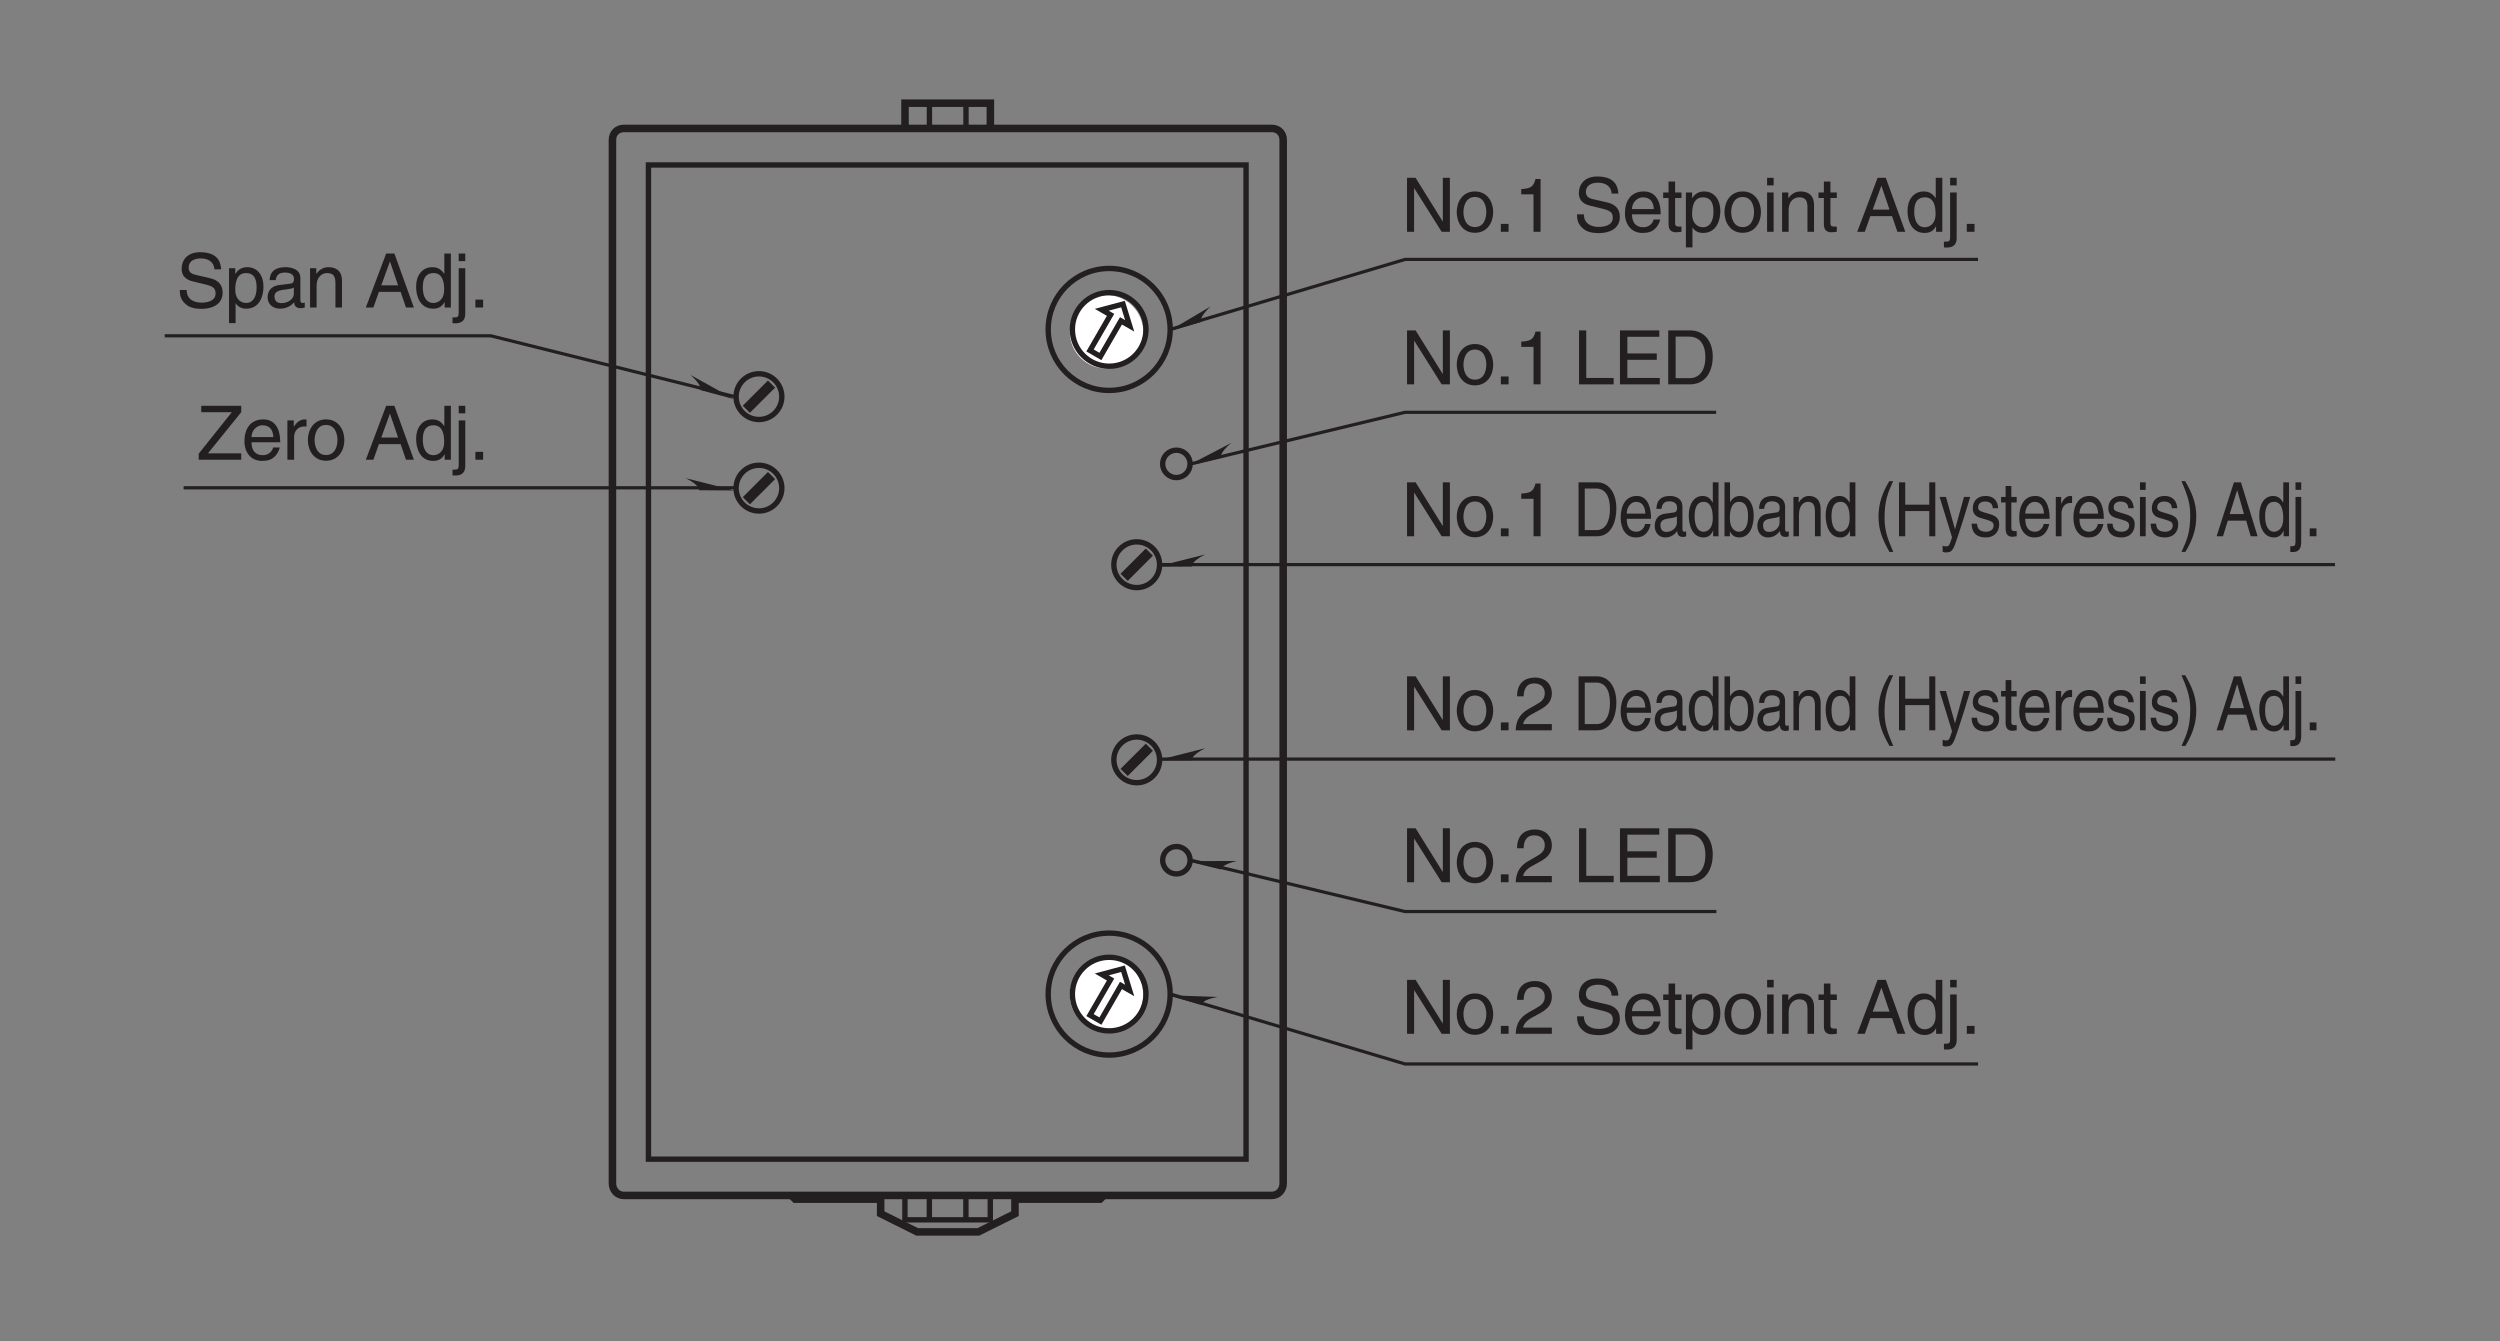 <?xml version="1.0" encoding="UTF-8"?>
<svg xmlns="http://www.w3.org/2000/svg" xmlns:xlink="http://www.w3.org/1999/xlink" width="232.44pt" height="124.72pt" viewBox="0 0 232.44 124.72" version="1.2">
<rect x="0" y="0" width="232.44" height="124.72" fill="#808080" stroke="none"/>
<defs>
<g>
<symbol overflow="visible" id="glyph0-0">
<path style="stroke:none;" d="M 0 0 L 3.5 0 L 3.5 -4.891 L 0 -4.891 Z M 1.75 -2.766 L 0.562 -4.547 L 2.938 -4.547 Z M 1.953 -2.438 L 3.141 -4.219 L 3.141 -0.656 Z M 0.562 -0.344 L 1.75 -2.125 L 2.938 -0.344 Z M 0.344 -4.219 L 1.531 -2.438 L 0.344 -0.656 Z M 0.344 -4.219 "/>
</symbol>
<symbol overflow="visible" id="glyph0-1">
<path style="stroke:none;" d="M 3.859 -0.969 L 3.844 -0.969 L 1.328 -5.016 L 0.531 -5.016 L 0.531 0 L 1.188 0 L 1.188 -4.047 L 1.203 -4.047 L 3.75 0 L 4.516 0 L 4.516 -5.016 L 3.859 -5.016 Z M 3.859 -0.969 "/>
</symbol>
<symbol overflow="visible" id="glyph0-2">
<path style="stroke:none;" d="M 0.25 -1.828 C 0.25 -0.891 0.781 0.094 1.938 0.094 C 3.109 0.094 3.641 -0.891 3.641 -1.828 C 3.641 -2.766 3.109 -3.75 1.938 -3.75 C 0.781 -3.75 0.25 -2.766 0.25 -1.828 Z M 0.875 -1.828 C 0.875 -2.312 1.062 -3.234 1.938 -3.234 C 2.828 -3.234 3 -2.312 3 -1.828 C 3 -1.344 2.828 -0.438 1.938 -0.438 C 1.062 -0.438 0.875 -1.344 0.875 -1.828 Z M 0.875 -1.828 "/>
</symbol>
<symbol overflow="visible" id="glyph0-3">
<path style="stroke:none;" d="M 1.328 -0.734 L 0.609 -0.734 L 0.609 0 L 1.328 0 Z M 1.328 -0.734 "/>
</symbol>
<symbol overflow="visible" id="glyph0-4">
<path style="stroke:none;" d="M 2.5 -4.906 L 2.031 -4.906 C 1.828 -4.109 1.5 -4.031 0.703 -3.969 L 0.703 -3.484 L 1.844 -3.484 L 1.844 0 L 2.5 0 Z M 2.5 -4.906 "/>
</symbol>
<symbol overflow="visible" id="glyph0-5">
<path style="stroke:none;" d=""/>
</symbol>
<symbol overflow="visible" id="glyph0-6">
<path style="stroke:none;" d="M 1.203 -5.016 L 0.531 -5.016 L 0.531 0 L 3.75 0 L 3.75 -0.594 L 1.203 -0.594 Z M 1.203 -5.016 "/>
</symbol>
<symbol overflow="visible" id="glyph0-7">
<path style="stroke:none;" d="M 4.297 -0.594 L 1.281 -0.594 L 1.281 -2.281 L 4.016 -2.281 L 4.016 -2.875 L 1.281 -2.875 L 1.281 -4.422 L 4.25 -4.422 L 4.25 -5.016 L 0.594 -5.016 L 0.594 0 L 4.297 0 Z M 4.297 -0.594 "/>
</symbol>
<symbol overflow="visible" id="glyph0-8">
<path style="stroke:none;" d="M 0.562 0 L 2.562 0 C 4.219 0 4.703 -1.453 4.703 -2.578 C 4.703 -4.016 3.906 -5.016 2.594 -5.016 L 0.562 -5.016 Z M 1.25 -4.438 L 2.5 -4.438 C 3.422 -4.438 4.016 -3.797 4.016 -2.531 C 4.016 -1.266 3.438 -0.578 2.562 -0.578 L 1.25 -0.578 Z M 1.25 -4.438 "/>
</symbol>
<symbol overflow="visible" id="glyph0-9">
<path style="stroke:none;" d="M 0.922 -3.156 C 0.938 -3.5 0.984 -4.359 1.906 -4.359 C 2.641 -4.359 2.891 -3.859 2.891 -3.469 C 2.891 -2.828 2.5 -2.625 1.984 -2.328 L 1.328 -1.953 C 0.672 -1.562 0.219 -1.016 0.188 0 L 3.547 0 L 3.547 -0.578 L 0.875 -0.578 C 0.906 -0.766 1.047 -1.156 1.719 -1.516 L 2.234 -1.797 C 2.969 -2.188 3.547 -2.562 3.547 -3.438 C 3.547 -4.359 2.859 -4.906 2 -4.906 C 1.469 -4.906 0.312 -4.75 0.312 -3.156 Z M 0.922 -3.156 "/>
</symbol>
<symbol overflow="visible" id="glyph0-10">
<path style="stroke:none;" d="M 4.188 -3.547 C 4.156 -4.094 3.984 -5.141 2.234 -5.141 C 1.016 -5.141 0.516 -4.375 0.516 -3.594 C 0.516 -2.719 1.25 -2.5 1.578 -2.422 L 2.609 -2.172 C 3.422 -1.984 3.672 -1.812 3.672 -1.297 C 3.672 -0.578 2.844 -0.453 2.359 -0.453 C 1.719 -0.453 0.984 -0.719 0.984 -1.625 L 0.344 -1.625 C 0.344 -1.156 0.422 -0.734 0.859 -0.344 C 1.078 -0.141 1.438 0.125 2.375 0.125 C 3.234 0.125 4.328 -0.203 4.328 -1.391 C 4.328 -2.172 3.844 -2.562 3.188 -2.719 L 1.766 -3.047 C 1.469 -3.125 1.172 -3.266 1.172 -3.688 C 1.172 -4.453 1.891 -4.562 2.312 -4.562 C 2.875 -4.562 3.516 -4.328 3.562 -3.547 Z M 4.188 -3.547 "/>
</symbol>
<symbol overflow="visible" id="glyph0-11">
<path style="stroke:none;" d="M 2.938 -1.141 C 2.922 -0.875 2.578 -0.422 2 -0.422 C 1.297 -0.422 0.938 -0.859 0.938 -1.625 L 3.609 -1.625 C 3.609 -2.922 3.094 -3.75 2.031 -3.75 C 0.828 -3.75 0.281 -2.859 0.281 -1.719 C 0.281 -0.672 0.891 0.109 1.906 0.109 C 2.5 0.109 2.734 -0.031 2.906 -0.141 C 3.359 -0.453 3.531 -0.969 3.562 -1.141 Z M 0.938 -2.109 C 0.938 -2.688 1.391 -3.203 1.953 -3.203 C 2.703 -3.203 2.938 -2.688 2.969 -2.109 Z M 0.938 -2.109 "/>
</symbol>
<symbol overflow="visible" id="glyph0-12">
<path style="stroke:none;" d="M 1.797 -3.141 L 1.797 -3.656 L 1.203 -3.656 L 1.203 -4.672 L 0.594 -4.672 L 0.594 -3.656 L 0.094 -3.656 L 0.094 -3.141 L 0.594 -3.141 L 0.594 -0.734 C 0.594 -0.297 0.719 0.047 1.328 0.047 C 1.391 0.047 1.578 0.016 1.797 0 L 1.797 -0.484 L 1.578 -0.484 C 1.453 -0.484 1.203 -0.484 1.203 -0.766 L 1.203 -3.141 Z M 1.797 -3.141 "/>
</symbol>
<symbol overflow="visible" id="glyph0-13">
<path style="stroke:none;" d="M 0.984 -1.656 C 0.984 -2.25 1.094 -3.203 1.984 -3.203 C 2.922 -3.203 2.969 -2.312 2.969 -1.844 C 2.969 -1.031 2.656 -0.422 1.984 -0.422 C 1.594 -0.422 0.984 -0.688 0.984 -1.656 Z M 0.406 1.453 L 1.016 1.453 L 1.016 -0.391 L 1.031 -0.391 C 1.188 -0.125 1.516 0.109 2 0.109 C 3.25 0.109 3.609 -1.062 3.609 -1.938 C 3.609 -2.969 3.062 -3.75 2.094 -3.75 C 1.422 -3.75 1.141 -3.344 1 -3.141 L 0.984 -3.141 L 0.984 -3.656 L 0.406 -3.656 Z M 0.406 1.453 "/>
</symbol>
<symbol overflow="visible" id="glyph0-14">
<path style="stroke:none;" d="M 1.078 -3.656 L 0.469 -3.656 L 0.469 0 L 1.078 0 Z M 1.078 -4.312 L 1.078 -5.016 L 0.469 -5.016 L 0.469 -4.312 Z M 1.078 -4.312 "/>
</symbol>
<symbol overflow="visible" id="glyph0-15">
<path style="stroke:none;" d="M 3.422 -2.484 C 3.422 -3.531 2.719 -3.75 2.156 -3.75 C 1.516 -3.75 1.188 -3.328 1.047 -3.141 L 1.031 -3.141 L 1.031 -3.656 L 0.453 -3.656 L 0.453 0 L 1.062 0 L 1.062 -1.984 C 1.062 -2.984 1.688 -3.203 2.031 -3.203 C 2.641 -3.203 2.812 -2.891 2.812 -2.25 L 2.812 0 L 3.422 0 Z M 3.422 -2.484 "/>
</symbol>
<symbol overflow="visible" id="glyph0-16">
<path style="stroke:none;" d="M 3.328 -1.453 L 3.828 0 L 4.562 0 L 2.75 -5.016 L 1.984 -5.016 L 0.094 0 L 0.797 0 L 1.312 -1.453 Z M 1.531 -2.062 L 2.328 -4.266 L 2.344 -4.266 L 3.094 -2.062 Z M 1.531 -2.062 "/>
</symbol>
<symbol overflow="visible" id="glyph0-17">
<path style="stroke:none;" d="M 3.484 -5.016 L 2.875 -5.016 L 2.875 -3.188 L 2.859 -3.141 C 2.703 -3.344 2.438 -3.75 1.766 -3.75 C 0.797 -3.75 0.25 -2.969 0.25 -1.938 C 0.25 -1.062 0.609 0.109 1.844 0.109 C 2.203 0.109 2.625 0 2.891 -0.5 L 2.906 -0.5 L 2.906 0 L 3.484 0 Z M 0.875 -1.844 C 0.875 -2.312 0.922 -3.203 1.875 -3.203 C 2.766 -3.203 2.859 -2.25 2.859 -1.656 C 2.859 -0.688 2.25 -0.422 1.859 -0.422 C 1.188 -0.422 0.875 -1.031 0.875 -1.844 Z M 0.875 -1.844 "/>
</symbol>
<symbol overflow="visible" id="glyph0-18">
<path style="stroke:none;" d="M 1.078 -3.656 L 0.469 -3.656 L 0.469 0.469 C 0.469 0.875 0.375 0.922 0.016 0.922 L -0.109 0.922 L -0.109 1.453 C -0.016 1.453 0.062 1.469 0.141 1.469 C 1.047 1.469 1.078 0.859 1.078 0.531 Z M 1.078 -5.016 L 0.469 -5.016 L 0.469 -4.312 L 1.078 -4.312 Z M 1.078 -5.016 "/>
</symbol>
<symbol overflow="visible" id="glyph0-19">
<path style="stroke:none;" d="M 4.109 -0.594 L 1.016 -0.594 L 4.109 -4.422 L 4.109 -5.016 L 0.391 -5.016 L 0.391 -4.422 L 3.234 -4.422 L 0.156 -0.562 L 0.156 0 L 4.109 0 Z M 4.109 -0.594 "/>
</symbol>
<symbol overflow="visible" id="glyph0-20">
<path style="stroke:none;" d="M 1.156 -2.125 C 1.156 -2.656 1.516 -3.094 2.094 -3.094 L 2.312 -3.094 L 2.312 -3.734 C 2.266 -3.75 2.234 -3.75 2.156 -3.75 C 1.703 -3.75 1.375 -3.469 1.125 -3.047 L 1.125 -3.656 L 0.531 -3.656 L 0.531 0 L 1.156 0 Z M 1.156 -2.125 "/>
</symbol>
<symbol overflow="visible" id="glyph0-21">
<path style="stroke:none;" d="M 1 -2.547 C 1.047 -2.828 1.141 -3.25 1.844 -3.25 C 2.422 -3.25 2.703 -3.031 2.703 -2.656 C 2.703 -2.297 2.516 -2.234 2.375 -2.219 L 1.359 -2.094 C 0.344 -1.969 0.25 -1.25 0.25 -0.953 C 0.25 -0.328 0.719 0.109 1.391 0.109 C 2.109 0.109 2.484 -0.234 2.719 -0.484 C 2.734 -0.203 2.828 0.062 3.359 0.062 C 3.5 0.062 3.594 0.031 3.703 0 L 3.703 -0.453 C 3.625 -0.438 3.562 -0.422 3.5 -0.422 C 3.375 -0.422 3.297 -0.484 3.297 -0.641 L 3.297 -2.734 C 3.297 -3.672 2.234 -3.75 1.938 -3.75 C 1.047 -3.75 0.469 -3.422 0.438 -2.547 Z M 2.688 -1.266 C 2.688 -0.781 2.125 -0.406 1.547 -0.406 C 1.094 -0.406 0.891 -0.641 0.891 -1.047 C 0.891 -1.5 1.375 -1.594 1.672 -1.641 C 2.438 -1.734 2.578 -1.781 2.688 -1.859 Z M 2.688 -1.266 "/>
</symbol>
<symbol overflow="visible" id="glyph1-0">
<path style="stroke:none;" d="M 0 0 L 2.969 0 L 2.969 -4.891 L 0 -4.891 Z M 1.484 -2.766 L 0.469 -4.547 L 2.5 -4.547 Z M 1.656 -2.438 L 2.672 -4.219 L 2.672 -0.656 Z M 0.469 -0.344 L 1.484 -2.125 L 2.5 -0.344 Z M 0.297 -4.219 L 1.312 -2.438 L 0.297 -0.656 Z M 0.297 -4.219 "/>
</symbol>
<symbol overflow="visible" id="glyph1-1">
<path style="stroke:none;" d="M 0.484 0 L 2.188 0 C 3.594 0 4 -1.453 4 -2.578 C 4 -4.016 3.312 -5.016 2.203 -5.016 L 0.484 -5.016 Z M 1.062 -4.438 L 2.125 -4.438 C 2.922 -4.438 3.406 -3.797 3.406 -2.531 C 3.406 -1.266 2.922 -0.578 2.172 -0.578 L 1.062 -0.578 Z M 1.062 -4.438 "/>
</symbol>
<symbol overflow="visible" id="glyph1-2">
<path style="stroke:none;" d="M 2.5 -1.141 C 2.484 -0.875 2.188 -0.422 1.703 -0.422 C 1.094 -0.422 0.797 -0.859 0.797 -1.625 L 3.062 -1.625 C 3.062 -2.922 2.625 -3.75 1.734 -3.75 C 0.703 -3.75 0.234 -2.859 0.234 -1.719 C 0.234 -0.672 0.75 0.109 1.625 0.109 C 2.125 0.109 2.328 -0.031 2.469 -0.141 C 2.859 -0.453 3 -0.969 3.016 -1.141 Z M 0.797 -2.109 C 0.797 -2.688 1.172 -3.203 1.656 -3.203 C 2.297 -3.203 2.5 -2.688 2.531 -2.109 Z M 0.797 -2.109 "/>
</symbol>
<symbol overflow="visible" id="glyph1-3">
<path style="stroke:none;" d="M 0.844 -2.547 C 0.891 -2.828 0.969 -3.25 1.562 -3.25 C 2.047 -3.25 2.297 -3.031 2.297 -2.656 C 2.297 -2.297 2.141 -2.234 2.016 -2.219 L 1.156 -2.094 C 0.297 -1.969 0.219 -1.25 0.219 -0.953 C 0.219 -0.328 0.625 0.109 1.188 0.109 C 1.797 0.109 2.109 -0.234 2.312 -0.484 C 2.328 -0.203 2.406 0.062 2.859 0.062 C 2.984 0.062 3.062 0.031 3.141 0 L 3.141 -0.453 C 3.094 -0.438 3.016 -0.422 2.969 -0.422 C 2.875 -0.422 2.797 -0.484 2.797 -0.641 L 2.797 -2.734 C 2.797 -3.672 1.906 -3.75 1.656 -3.75 C 0.891 -3.75 0.391 -3.422 0.375 -2.547 Z M 2.281 -1.266 C 2.281 -0.781 1.812 -0.406 1.312 -0.406 C 0.922 -0.406 0.75 -0.641 0.75 -1.047 C 0.75 -1.5 1.156 -1.594 1.422 -1.641 C 2.062 -1.734 2.203 -1.781 2.281 -1.859 Z M 2.281 -1.266 "/>
</symbol>
<symbol overflow="visible" id="glyph1-4">
<path style="stroke:none;" d="M 2.969 -5.016 L 2.438 -5.016 L 2.438 -3.188 L 2.422 -3.141 C 2.297 -3.344 2.062 -3.75 1.5 -3.75 C 0.672 -3.75 0.203 -2.969 0.203 -1.938 C 0.203 -1.062 0.516 0.109 1.578 0.109 C 1.875 0.109 2.234 0 2.453 -0.5 L 2.469 -0.5 L 2.469 0 L 2.969 0 Z M 0.75 -1.844 C 0.75 -2.312 0.797 -3.203 1.594 -3.203 C 2.344 -3.203 2.438 -2.25 2.438 -1.656 C 2.438 -0.688 1.922 -0.422 1.578 -0.422 C 1.016 -0.422 0.75 -1.031 0.75 -1.844 Z M 0.75 -1.844 "/>
</symbol>
<symbol overflow="visible" id="glyph1-5">
<path style="stroke:none;" d="M 0.844 0 L 0.844 -0.453 C 0.953 -0.25 1.172 0.109 1.703 0.109 C 2.766 0.109 3.062 -1.062 3.062 -1.938 C 3.062 -2.969 2.594 -3.75 1.781 -3.75 C 1.406 -3.75 1.109 -3.578 0.875 -3.188 L 0.859 -3.188 L 0.859 -5.016 L 0.344 -5.016 L 0.344 0 Z M 2.531 -1.844 C 2.531 -1.031 2.266 -0.422 1.688 -0.422 C 1.359 -0.422 0.844 -0.688 0.844 -1.656 C 0.844 -2.25 0.922 -3.203 1.688 -3.203 C 2.484 -3.203 2.531 -2.312 2.531 -1.844 Z M 2.531 -1.844 "/>
</symbol>
<symbol overflow="visible" id="glyph1-6">
<path style="stroke:none;" d="M 2.922 -2.484 C 2.922 -3.531 2.312 -3.75 1.828 -3.75 C 1.297 -3.75 1 -3.328 0.891 -3.141 L 0.875 -3.141 L 0.875 -3.656 L 0.391 -3.656 L 0.391 0 L 0.906 0 L 0.906 -1.984 C 0.906 -2.984 1.438 -3.203 1.734 -3.203 C 2.234 -3.203 2.391 -2.891 2.391 -2.25 L 2.391 0 L 2.922 0 Z M 2.922 -2.484 "/>
</symbol>
<symbol overflow="visible" id="glyph1-7">
<path style="stroke:none;" d=""/>
</symbol>
<symbol overflow="visible" id="glyph1-8">
<path style="stroke:none;" d="M 1.406 -5.125 C 0.766 -4.047 0.406 -3.047 0.406 -1.828 C 0.406 -0.516 0.812 0.359 1.422 1.453 L 1.781 1.453 C 1.297 0.344 0.969 -0.5 0.969 -1.656 C 0.969 -3.328 1.266 -4 1.766 -5.125 Z M 1.406 -5.125 "/>
</symbol>
<symbol overflow="visible" id="glyph1-9">
<path style="stroke:none;" d="M 3.266 -2.938 L 1.031 -2.938 L 1.031 -5.016 L 0.453 -5.016 L 0.453 0 L 1.031 0 L 1.031 -2.344 L 3.266 -2.344 L 3.266 0 L 3.828 0 L 3.828 -5.016 L 3.266 -5.016 Z M 3.266 -2.938 "/>
</symbol>
<symbol overflow="visible" id="glyph1-10">
<path style="stroke:none;" d="M 1.5 -0.672 L 1.484 -0.672 L 0.656 -3.656 L 0.062 -3.656 L 1.219 0.094 C 0.969 0.859 0.938 0.938 0.672 0.938 C 0.516 0.938 0.422 0.906 0.344 0.875 L 0.344 1.438 C 0.438 1.469 0.5 1.5 0.562 1.5 C 1.234 1.5 1.297 1.406 1.781 -0.062 C 2.188 -1.266 2.547 -2.453 2.906 -3.656 L 2.328 -3.656 Z M 1.5 -0.672 "/>
</symbol>
<symbol overflow="visible" id="glyph1-11">
<path style="stroke:none;" d="M 2.656 -2.609 C 2.656 -2.797 2.578 -3.75 1.469 -3.75 C 0.859 -3.75 0.297 -3.391 0.297 -2.594 C 0.297 -2.094 0.578 -1.828 1.016 -1.703 L 1.609 -1.531 C 2.062 -1.391 2.234 -1.297 2.234 -1 C 2.234 -0.594 1.891 -0.422 1.516 -0.422 C 0.781 -0.422 0.719 -0.891 0.688 -1.172 L 0.188 -1.172 C 0.203 -0.734 0.297 0.109 1.531 0.109 C 2.234 0.109 2.75 -0.344 2.75 -1.109 C 2.75 -1.594 2.531 -1.875 1.875 -2.062 L 1.359 -2.219 C 0.953 -2.344 0.797 -2.406 0.797 -2.703 C 0.797 -3.156 1.25 -3.234 1.406 -3.234 C 2.078 -3.234 2.141 -2.844 2.156 -2.609 Z M 2.656 -2.609 "/>
</symbol>
<symbol overflow="visible" id="glyph1-12">
<path style="stroke:none;" d="M 1.531 -3.141 L 1.531 -3.656 L 1.031 -3.656 L 1.031 -4.672 L 0.5 -4.672 L 0.5 -3.656 L 0.078 -3.656 L 0.078 -3.141 L 0.5 -3.141 L 0.5 -0.734 C 0.5 -0.297 0.625 0.047 1.141 0.047 C 1.188 0.047 1.344 0.016 1.531 0 L 1.531 -0.484 L 1.344 -0.484 C 1.234 -0.484 1.031 -0.484 1.031 -0.766 L 1.031 -3.141 Z M 1.531 -3.141 "/>
</symbol>
<symbol overflow="visible" id="glyph1-13">
<path style="stroke:none;" d="M 0.984 -2.125 C 0.984 -2.656 1.281 -3.094 1.781 -3.094 L 1.969 -3.094 L 1.969 -3.734 C 1.938 -3.75 1.906 -3.75 1.828 -3.75 C 1.438 -3.75 1.172 -3.469 0.969 -3.047 L 0.953 -3.047 L 0.953 -3.656 L 0.453 -3.656 L 0.453 0 L 0.984 0 Z M 0.984 -2.125 "/>
</symbol>
<symbol overflow="visible" id="glyph1-14">
<path style="stroke:none;" d="M 0.922 -3.656 L 0.391 -3.656 L 0.391 0 L 0.922 0 Z M 0.922 -4.312 L 0.922 -5.016 L 0.391 -5.016 L 0.391 -4.312 Z M 0.922 -4.312 "/>
</symbol>
<symbol overflow="visible" id="glyph1-15">
<path style="stroke:none;" d="M 0.562 1.453 C 1.219 0.375 1.578 -0.625 1.578 -1.844 C 1.578 -3.156 1.172 -4.031 0.547 -5.125 L 0.203 -5.125 C 0.672 -4.016 1.016 -3.172 1.016 -2.016 C 1.016 -0.344 0.719 0.328 0.203 1.453 Z M 0.562 1.453 "/>
</symbol>
<symbol overflow="visible" id="glyph1-16">
<path style="stroke:none;" d="M 2.828 -1.453 L 3.25 0 L 3.891 0 L 2.344 -5.016 L 1.688 -5.016 L 0.078 0 L 0.672 0 L 1.125 -1.453 Z M 1.297 -2.062 L 1.984 -4.266 L 2 -4.266 L 2.625 -2.062 Z M 1.297 -2.062 "/>
</symbol>
<symbol overflow="visible" id="glyph1-17">
<path style="stroke:none;" d="M 0.922 -3.656 L 0.391 -3.656 L 0.391 0.469 C 0.391 0.875 0.328 0.922 0.016 0.922 L -0.094 0.922 L -0.094 1.453 C -0.016 1.453 0.047 1.469 0.125 1.469 C 0.891 1.469 0.922 0.859 0.922 0.531 Z M 0.922 -5.016 L 0.391 -5.016 L 0.391 -4.312 L 0.922 -4.312 Z M 0.922 -5.016 "/>
</symbol>
<symbol overflow="visible" id="glyph1-18">
<path style="stroke:none;" d="M 1.141 -0.734 L 0.516 -0.734 L 0.516 0 L 1.141 0 Z M 1.141 -0.734 "/>
</symbol>
</g>
</defs>
<g id="surface1">
<path style=" stroke:none;fill-rule:nonzero;fill:rgb(100%,100%,100%);fill-opacity:1;" d="M 102.879 34.27 C 104.762 34.27 106.293 32.742 106.293 30.855 C 106.293 28.973 104.762 27.441 102.879 27.441 C 100.992 27.441 99.465 28.973 99.465 30.855 C 99.465 32.742 100.992 34.27 102.879 34.27 "/>
<path style="fill:none;stroke-width:5;stroke-linecap:butt;stroke-linejoin:miter;stroke:rgb(13.73%,12.16%,12.549%);stroke-opacity:1;stroke-miterlimit:4;" d="M 1031.268 903.781 C 1050.141 903.781 1065.491 919.092 1065.491 938.004 C 1065.491 956.878 1050.141 972.227 1031.268 972.227 C 1012.355 972.227 997.045 956.878 997.045 938.004 C 997.045 919.092 1012.355 903.781 1031.268 903.781 Z M 1031.268 903.781 " transform="matrix(0.1,0,0,-0.1,-0,124.43)"/>
<path style=" stroke:none;fill-rule:nonzero;fill:rgb(100%,100%,100%);fill-opacity:1;" d="M 104.16 28.504 L 102.191 29.031 L 103.008 29.504 L 101.102 32.805 L 102.066 33.363 L 103.973 30.059 L 104.781 30.523 L 104.16 28.504 "/>
<path style="fill:none;stroke-width:5;stroke-linecap:butt;stroke-linejoin:miter;stroke:rgb(13.73%,12.16%,12.549%);stroke-opacity:1;stroke-miterlimit:4;" d="M 1044.111 961.577 L 1024.376 956.29 L 1032.56 951.553 L 1013.451 918.465 L 1023.123 912.866 L 1042.231 945.992 L 1050.337 941.333 Z M 1044.111 961.577 " transform="matrix(0.1,0,0,-0.1,-0,124.43)"/>
<path style="fill:none;stroke-width:5;stroke-linecap:butt;stroke-linejoin:miter;stroke:rgb(13.73%,12.16%,12.549%);stroke-opacity:1;stroke-miterlimit:4;" d="M 1031.268 881.306 C 1062.554 881.306 1087.966 906.679 1087.966 938.004 C 1087.966 969.29 1062.554 994.703 1031.268 994.703 C 999.942 994.703 974.569 969.29 974.569 938.004 C 974.569 906.679 999.942 881.306 1031.268 881.306 Z M 1031.268 881.306 " transform="matrix(0.1,0,0,-0.1,-0,124.43)"/>
<path style="fill:none;stroke-width:5;stroke-linecap:butt;stroke-linejoin:miter;stroke:rgb(13.73%,12.16%,12.549%);stroke-opacity:1;stroke-miterlimit:4;" d="M 1093.762 800.251 C 1100.81 800.251 1106.527 805.968 1106.527 812.977 C 1106.527 820.025 1100.81 825.742 1093.762 825.742 C 1086.713 825.742 1080.997 820.025 1080.997 812.977 C 1080.997 805.968 1086.713 800.251 1093.762 800.251 Z M 1093.762 800.251 " transform="matrix(0.1,0,0,-0.1,-0,124.43)"/>
<g style="fill:rgb(13.73%,12.16%,12.549%);fill-opacity:1;">
  <use xlink:href="#glyph0-1" x="130.29" y="35.736"/>
</g>
<g style="fill:rgb(13.73%,12.16%,12.549%);fill-opacity:1;">
  <use xlink:href="#glyph0-2" x="135.192" y="35.736"/>
</g>
<g style="fill:rgb(13.73%,12.16%,12.549%);fill-opacity:1;">
  <use xlink:href="#glyph0-3" x="138.935" y="35.736"/>
</g>
<g style="fill:rgb(13.73%,12.16%,12.549%);fill-opacity:1;">
  <use xlink:href="#glyph0-4" x="140.737" y="35.736"/>
</g>
<g style="fill:rgb(13.73%,12.16%,12.549%);fill-opacity:1;">
  <use xlink:href="#glyph0-5" x="144.48" y="35.736"/>
</g>
<g style="fill:rgb(13.73%,12.16%,12.549%);fill-opacity:1;">
  <use xlink:href="#glyph0-6" x="146.281" y="35.736"/>
</g>
<g style="fill:rgb(13.73%,12.16%,12.549%);fill-opacity:1;">
  <use xlink:href="#glyph0-7" x="150.024" y="35.736"/>
</g>
<g style="fill:rgb(13.73%,12.16%,12.549%);fill-opacity:1;">
  <use xlink:href="#glyph0-8" x="154.543" y="35.736"/>
</g>
<path style="fill:none;stroke-width:3;stroke-linecap:butt;stroke-linejoin:miter;stroke:rgb(13.73%,12.16%,12.549%);stroke-opacity:1;stroke-miterlimit:4;" d="M 1106.409 812.821 L 1306.265 860.944 L 1595.593 860.944 " transform="matrix(0.1,0,0,-0.1,-0,124.43)"/>
<g style="fill:rgb(13.73%,12.16%,12.549%);fill-opacity:1;">
  <use xlink:href="#glyph0-1" x="130.29" y="49.861"/>
</g>
<g style="fill:rgb(13.73%,12.16%,12.549%);fill-opacity:1;">
  <use xlink:href="#glyph0-2" x="135.192" y="49.861"/>
</g>
<g style="fill:rgb(13.73%,12.16%,12.549%);fill-opacity:1;">
  <use xlink:href="#glyph0-3" x="138.935" y="49.861"/>
</g>
<g style="fill:rgb(13.73%,12.16%,12.549%);fill-opacity:1;">
  <use xlink:href="#glyph0-4" x="140.737" y="49.861"/>
</g>
<g style="fill:rgb(13.73%,12.16%,12.549%);fill-opacity:1;">
  <use xlink:href="#glyph0-5" x="144.48" y="49.861"/>
</g>
<g style="fill:rgb(13.73%,12.16%,12.549%);fill-opacity:1;">
  <use xlink:href="#glyph1-1" x="146.282" y="49.861"/>
</g>
<g style="fill:rgb(13.73%,12.16%,12.549%);fill-opacity:1;">
  <use xlink:href="#glyph1-2" x="150.448" y="49.861"/>
</g>
<g style="fill:rgb(13.73%,12.16%,12.549%);fill-opacity:1;">
  <use xlink:href="#glyph1-3" x="153.63" y="49.861"/>
</g>
<g style="fill:rgb(13.73%,12.16%,12.549%);fill-opacity:1;">
  <use xlink:href="#glyph1-4" x="156.811" y="49.861"/>
</g>
<g style="fill:rgb(13.73%,12.16%,12.549%);fill-opacity:1;">
  <use xlink:href="#glyph1-5" x="159.993" y="49.861"/>
</g>
<g style="fill:rgb(13.73%,12.16%,12.549%);fill-opacity:1;">
  <use xlink:href="#glyph1-3" x="163.174" y="49.861"/>
</g>
<g style="fill:rgb(13.73%,12.16%,12.549%);fill-opacity:1;">
  <use xlink:href="#glyph1-6" x="166.356" y="49.861"/>
</g>
<g style="fill:rgb(13.73%,12.16%,12.549%);fill-opacity:1;">
  <use xlink:href="#glyph1-4" x="169.537" y="49.861"/>
</g>
<g style="fill:rgb(13.73%,12.16%,12.549%);fill-opacity:1;">
  <use xlink:href="#glyph1-7" x="172.719" y="49.861"/>
</g>
<g style="fill:rgb(13.73%,12.16%,12.549%);fill-opacity:1;">
  <use xlink:href="#glyph1-8" x="174.25" y="49.861"/>
</g>
<g style="fill:rgb(13.73%,12.16%,12.549%);fill-opacity:1;">
  <use xlink:href="#glyph1-9" x="176.108" y="49.861"/>
</g>
<g style="fill:rgb(13.73%,12.16%,12.549%);fill-opacity:1;">
  <use xlink:href="#glyph1-10" x="180.275" y="49.861"/>
</g>
<g style="fill:rgb(13.73%,12.16%,12.549%);fill-opacity:1;">
  <use xlink:href="#glyph1-11" x="183.124" y="49.861"/>
</g>
<g style="fill:rgb(13.73%,12.16%,12.549%);fill-opacity:1;">
  <use xlink:href="#glyph1-12" x="185.973" y="49.861"/>
</g>
<g style="fill:rgb(13.73%,12.16%,12.549%);fill-opacity:1;">
  <use xlink:href="#glyph1-2" x="187.505" y="49.861"/>
</g>
<g style="fill:rgb(13.73%,12.16%,12.549%);fill-opacity:1;">
  <use xlink:href="#glyph1-13" x="190.686" y="49.861"/>
</g>
<g style="fill:rgb(13.73%,12.16%,12.549%);fill-opacity:1;">
  <use xlink:href="#glyph1-2" x="192.544" y="49.861"/>
</g>
<g style="fill:rgb(13.73%,12.16%,12.549%);fill-opacity:1;">
  <use xlink:href="#glyph1-11" x="195.725" y="49.861"/>
</g>
<g style="fill:rgb(13.73%,12.16%,12.549%);fill-opacity:1;">
  <use xlink:href="#glyph1-14" x="198.575" y="49.861"/>
</g>
<g style="fill:rgb(13.73%,12.16%,12.549%);fill-opacity:1;">
  <use xlink:href="#glyph1-11" x="199.773" y="49.861"/>
</g>
<g style="fill:rgb(13.73%,12.16%,12.549%);fill-opacity:1;">
  <use xlink:href="#glyph1-15" x="202.623" y="49.861"/>
</g>
<g style="fill:rgb(13.73%,12.16%,12.549%);fill-opacity:1;">
  <use xlink:href="#glyph1-7" x="204.48" y="49.861"/>
</g>
<g style="fill:rgb(13.73%,12.16%,12.549%);fill-opacity:1;">
  <use xlink:href="#glyph1-16" x="206.012" y="49.861"/>
</g>
<g style="fill:rgb(13.73%,12.16%,12.549%);fill-opacity:1;">
  <use xlink:href="#glyph1-4" x="209.852" y="49.861"/>
</g>
<g style="fill:rgb(13.73%,12.16%,12.549%);fill-opacity:1;">
  <use xlink:href="#glyph1-17" x="213.034" y="49.861"/>
</g>
<g style="fill:rgb(13.73%,12.16%,12.549%);fill-opacity:1;">
  <use xlink:href="#glyph1-18" x="214.233" y="49.861"/>
</g>
<g style="fill:rgb(13.73%,12.16%,12.549%);fill-opacity:1;">
  <use xlink:href="#glyph0-1" x="130.29" y="67.901"/>
</g>
<g style="fill:rgb(13.73%,12.16%,12.549%);fill-opacity:1;">
  <use xlink:href="#glyph0-2" x="135.192" y="67.901"/>
</g>
<g style="fill:rgb(13.73%,12.16%,12.549%);fill-opacity:1;">
  <use xlink:href="#glyph0-3" x="138.935" y="67.901"/>
</g>
<g style="fill:rgb(13.73%,12.16%,12.549%);fill-opacity:1;">
  <use xlink:href="#glyph0-9" x="140.737" y="67.901"/>
</g>
<g style="fill:rgb(13.73%,12.16%,12.549%);fill-opacity:1;">
  <use xlink:href="#glyph0-5" x="144.48" y="67.901"/>
</g>
<g style="fill:rgb(13.73%,12.16%,12.549%);fill-opacity:1;">
  <use xlink:href="#glyph1-1" x="146.282" y="67.901"/>
</g>
<g style="fill:rgb(13.73%,12.16%,12.549%);fill-opacity:1;">
  <use xlink:href="#glyph1-2" x="150.448" y="67.901"/>
</g>
<g style="fill:rgb(13.73%,12.16%,12.549%);fill-opacity:1;">
  <use xlink:href="#glyph1-3" x="153.63" y="67.901"/>
</g>
<g style="fill:rgb(13.73%,12.16%,12.549%);fill-opacity:1;">
  <use xlink:href="#glyph1-4" x="156.811" y="67.901"/>
</g>
<g style="fill:rgb(13.73%,12.16%,12.549%);fill-opacity:1;">
  <use xlink:href="#glyph1-5" x="159.993" y="67.901"/>
</g>
<g style="fill:rgb(13.73%,12.16%,12.549%);fill-opacity:1;">
  <use xlink:href="#glyph1-3" x="163.174" y="67.901"/>
</g>
<g style="fill:rgb(13.73%,12.16%,12.549%);fill-opacity:1;">
  <use xlink:href="#glyph1-6" x="166.356" y="67.901"/>
</g>
<g style="fill:rgb(13.73%,12.16%,12.549%);fill-opacity:1;">
  <use xlink:href="#glyph1-4" x="169.537" y="67.901"/>
</g>
<g style="fill:rgb(13.73%,12.16%,12.549%);fill-opacity:1;">
  <use xlink:href="#glyph1-7" x="172.719" y="67.901"/>
</g>
<g style="fill:rgb(13.73%,12.16%,12.549%);fill-opacity:1;">
  <use xlink:href="#glyph1-8" x="174.25" y="67.901"/>
</g>
<g style="fill:rgb(13.73%,12.16%,12.549%);fill-opacity:1;">
  <use xlink:href="#glyph1-9" x="176.108" y="67.901"/>
</g>
<g style="fill:rgb(13.73%,12.16%,12.549%);fill-opacity:1;">
  <use xlink:href="#glyph1-10" x="180.275" y="67.901"/>
</g>
<g style="fill:rgb(13.73%,12.16%,12.549%);fill-opacity:1;">
  <use xlink:href="#glyph1-11" x="183.124" y="67.901"/>
</g>
<g style="fill:rgb(13.73%,12.16%,12.549%);fill-opacity:1;">
  <use xlink:href="#glyph1-12" x="185.973" y="67.901"/>
</g>
<g style="fill:rgb(13.73%,12.16%,12.549%);fill-opacity:1;">
  <use xlink:href="#glyph1-2" x="187.505" y="67.901"/>
</g>
<g style="fill:rgb(13.73%,12.16%,12.549%);fill-opacity:1;">
  <use xlink:href="#glyph1-13" x="190.686" y="67.901"/>
</g>
<g style="fill:rgb(13.73%,12.16%,12.549%);fill-opacity:1;">
  <use xlink:href="#glyph1-2" x="192.544" y="67.901"/>
</g>
<g style="fill:rgb(13.73%,12.16%,12.549%);fill-opacity:1;">
  <use xlink:href="#glyph1-11" x="195.725" y="67.901"/>
</g>
<g style="fill:rgb(13.73%,12.16%,12.549%);fill-opacity:1;">
  <use xlink:href="#glyph1-14" x="198.575" y="67.901"/>
</g>
<g style="fill:rgb(13.73%,12.16%,12.549%);fill-opacity:1;">
  <use xlink:href="#glyph1-11" x="199.773" y="67.901"/>
</g>
<g style="fill:rgb(13.73%,12.16%,12.549%);fill-opacity:1;">
  <use xlink:href="#glyph1-15" x="202.623" y="67.901"/>
</g>
<g style="fill:rgb(13.73%,12.16%,12.549%);fill-opacity:1;">
  <use xlink:href="#glyph1-7" x="204.48" y="67.901"/>
</g>
<g style="fill:rgb(13.73%,12.16%,12.549%);fill-opacity:1;">
  <use xlink:href="#glyph1-16" x="206.012" y="67.901"/>
</g>
<g style="fill:rgb(13.73%,12.16%,12.549%);fill-opacity:1;">
  <use xlink:href="#glyph1-4" x="209.852" y="67.901"/>
</g>
<g style="fill:rgb(13.73%,12.16%,12.549%);fill-opacity:1;">
  <use xlink:href="#glyph1-17" x="213.034" y="67.901"/>
</g>
<g style="fill:rgb(13.73%,12.16%,12.549%);fill-opacity:1;">
  <use xlink:href="#glyph1-18" x="214.233" y="67.901"/>
</g>
<g style="fill:rgb(13.73%,12.16%,12.549%);fill-opacity:1;">
  <use xlink:href="#glyph0-1" x="130.29" y="82.027"/>
</g>
<g style="fill:rgb(13.73%,12.16%,12.549%);fill-opacity:1;">
  <use xlink:href="#glyph0-2" x="135.192" y="82.027"/>
</g>
<g style="fill:rgb(13.73%,12.16%,12.549%);fill-opacity:1;">
  <use xlink:href="#glyph0-3" x="138.935" y="82.027"/>
</g>
<g style="fill:rgb(13.73%,12.16%,12.549%);fill-opacity:1;">
  <use xlink:href="#glyph0-9" x="140.737" y="82.027"/>
</g>
<g style="fill:rgb(13.73%,12.16%,12.549%);fill-opacity:1;">
  <use xlink:href="#glyph0-5" x="144.48" y="82.027"/>
</g>
<g style="fill:rgb(13.73%,12.16%,12.549%);fill-opacity:1;">
  <use xlink:href="#glyph0-6" x="146.281" y="82.027"/>
</g>
<g style="fill:rgb(13.73%,12.16%,12.549%);fill-opacity:1;">
  <use xlink:href="#glyph0-7" x="150.024" y="82.027"/>
</g>
<g style="fill:rgb(13.73%,12.16%,12.549%);fill-opacity:1;">
  <use xlink:href="#glyph0-8" x="154.543" y="82.027"/>
</g>
<path style="fill:none;stroke-width:3;stroke-linecap:butt;stroke-linejoin:miter;stroke:rgb(13.73%,12.16%,12.549%);stroke-opacity:1;stroke-miterlimit:4;" d="M 1839.069 1003.122 L 1306.421 1003.122 L 1088.045 938.043 " transform="matrix(0.1,0,0,-0.1,-0,124.43)"/>
<g style="fill:rgb(13.73%,12.16%,12.549%);fill-opacity:1;">
  <use xlink:href="#glyph0-1" x="130.288" y="21.55"/>
</g>
<g style="fill:rgb(13.73%,12.16%,12.549%);fill-opacity:1;">
  <use xlink:href="#glyph0-2" x="135.19" y="21.55"/>
</g>
<g style="fill:rgb(13.73%,12.16%,12.549%);fill-opacity:1;">
  <use xlink:href="#glyph0-3" x="138.933" y="21.55"/>
</g>
<g style="fill:rgb(13.73%,12.16%,12.549%);fill-opacity:1;">
  <use xlink:href="#glyph0-4" x="140.735" y="21.55"/>
</g>
<g style="fill:rgb(13.73%,12.16%,12.549%);fill-opacity:1;">
  <use xlink:href="#glyph0-5" x="144.478" y="21.55"/>
</g>
<g style="fill:rgb(13.73%,12.16%,12.549%);fill-opacity:1;">
  <use xlink:href="#glyph0-10" x="146.279" y="21.55"/>
</g>
<g style="fill:rgb(13.73%,12.16%,12.549%);fill-opacity:1;">
  <use xlink:href="#glyph0-11" x="150.798" y="21.55"/>
</g>
<g style="fill:rgb(13.73%,12.16%,12.549%);fill-opacity:1;">
  <use xlink:href="#glyph0-12" x="154.541" y="21.55"/>
</g>
<g style="fill:rgb(13.73%,12.16%,12.549%);fill-opacity:1;">
  <use xlink:href="#glyph0-13" x="156.342" y="21.55"/>
</g>
<g style="fill:rgb(13.73%,12.16%,12.549%);fill-opacity:1;">
  <use xlink:href="#glyph0-2" x="160.085" y="21.55"/>
</g>
<g style="fill:rgb(13.73%,12.16%,12.549%);fill-opacity:1;">
  <use xlink:href="#glyph0-14" x="163.828" y="21.55"/>
</g>
<g style="fill:rgb(13.73%,12.16%,12.549%);fill-opacity:1;">
  <use xlink:href="#glyph0-15" x="165.239" y="21.55"/>
</g>
<g style="fill:rgb(13.73%,12.16%,12.549%);fill-opacity:1;">
  <use xlink:href="#glyph0-12" x="168.982" y="21.55"/>
</g>
<g style="fill:rgb(13.73%,12.16%,12.549%);fill-opacity:1;">
  <use xlink:href="#glyph0-5" x="170.783" y="21.55"/>
</g>
<g style="fill:rgb(13.73%,12.16%,12.549%);fill-opacity:1;">
  <use xlink:href="#glyph0-16" x="172.585" y="21.55"/>
</g>
<g style="fill:rgb(13.73%,12.16%,12.549%);fill-opacity:1;">
  <use xlink:href="#glyph0-17" x="177.103" y="21.55"/>
</g>
<g style="fill:rgb(13.73%,12.16%,12.549%);fill-opacity:1;">
  <use xlink:href="#glyph0-18" x="180.846" y="21.55"/>
</g>
<g style="fill:rgb(13.73%,12.16%,12.549%);fill-opacity:1;">
  <use xlink:href="#glyph0-3" x="182.256" y="21.55"/>
</g>
<path style="fill:none;stroke-width:7;stroke-linecap:butt;stroke-linejoin:miter;stroke:rgb(13.73%,12.16%,12.549%);stroke-opacity:1;stroke-miterlimit:4;" d="M 1182.373 132.827 C 1188.638 132.827 1193.063 137.878 1193.063 144.143 L 1193.063 1114.17 C 1193.063 1120.435 1188.638 1124.899 1182.373 1124.899 L 580.144 1124.899 C 573.879 1124.899 569.415 1120.435 569.415 1114.17 L 569.415 144.143 C 569.415 137.878 573.879 132.827 580.144 132.827 Z M 1182.373 132.827 " transform="matrix(0.1,0,0,-0.1,-0,124.43)"/>
<path style="fill:none;stroke-width:7;stroke-linecap:butt;stroke-linejoin:miter;stroke:rgb(13.73%,12.16%,12.549%);stroke-opacity:1;stroke-miterlimit:4;" d="M 920.807 1125.643 L 920.807 1148.354 L 841.436 1148.354 L 841.436 1125.643 " transform="matrix(0.1,0,0,-0.1,-0,124.43)"/>
<path style="fill:none;stroke-width:5;stroke-linecap:butt;stroke-linejoin:miter;stroke:rgb(13.73%,12.16%,12.549%);stroke-opacity:1;stroke-miterlimit:4;" d="M 864.147 1148.236 L 864.147 1125.564 " transform="matrix(0.1,0,0,-0.1,-0,124.43)"/>
<path style="fill:none;stroke-width:5;stroke-linecap:butt;stroke-linejoin:miter;stroke:rgb(13.73%,12.16%,12.549%);stroke-opacity:1;stroke-miterlimit:4;" d="M 898.135 1125.564 L 898.135 1148.236 " transform="matrix(0.1,0,0,-0.1,-0,124.43)"/>
<path style="fill:none;stroke-width:7;stroke-linecap:butt;stroke-linejoin:miter;stroke:rgb(13.73%,12.16%,12.549%);stroke-opacity:1;stroke-miterlimit:4;" d="M 1026.177 132.788 L 1022.81 129.381 L 943.674 129.381 L 943.674 115.872 L 909.569 98.917 L 852.792 98.917 L 818.804 115.872 L 818.804 129.381 L 739.316 129.381 L 736.066 132.631 " transform="matrix(0.1,0,0,-0.1,-0,124.43)"/>
<path style="fill:none;stroke-width:5;stroke-linecap:butt;stroke-linejoin:miter;stroke:rgb(13.73%,12.16%,12.549%);stroke-opacity:1;stroke-miterlimit:4;" d="M 920.729 132.827 L 920.729 110.155 L 841.358 110.155 L 841.358 132.827 " transform="matrix(0.1,0,0,-0.1,-0,124.43)"/>
<path style="fill:none;stroke-width:5;stroke-linecap:butt;stroke-linejoin:miter;stroke:rgb(13.73%,12.16%,12.549%);stroke-opacity:1;stroke-miterlimit:4;" d="M 864.069 110.234 L 864.069 132.905 " transform="matrix(0.1,0,0,-0.1,-0,124.43)"/>
<path style="fill:none;stroke-width:5;stroke-linecap:butt;stroke-linejoin:miter;stroke:rgb(13.73%,12.16%,12.549%);stroke-opacity:1;stroke-miterlimit:4;" d="M 898.057 132.905 L 898.057 110.234 " transform="matrix(0.1,0,0,-0.1,-0,124.43)"/>
<path style="fill:none;stroke-width:5;stroke-linecap:butt;stroke-linejoin:miter;stroke:rgb(13.73%,12.16%,12.549%);stroke-opacity:1;stroke-miterlimit:4;" d="M 602.894 166.541 L 1158.527 166.541 L 1158.527 1090.911 L 602.894 1090.911 Z M 602.894 166.541 " transform="matrix(0.1,0,0,-0.1,-0,124.43)"/>
<g style="fill:rgb(13.73%,12.16%,12.549%);fill-opacity:1;">
  <use xlink:href="#glyph0-1" x="130.29" y="96.118"/>
</g>
<g style="fill:rgb(13.73%,12.16%,12.549%);fill-opacity:1;">
  <use xlink:href="#glyph0-2" x="135.192" y="96.118"/>
</g>
<g style="fill:rgb(13.73%,12.16%,12.549%);fill-opacity:1;">
  <use xlink:href="#glyph0-3" x="138.935" y="96.118"/>
</g>
<g style="fill:rgb(13.73%,12.16%,12.549%);fill-opacity:1;">
  <use xlink:href="#glyph0-9" x="140.737" y="96.118"/>
</g>
<g style="fill:rgb(13.73%,12.16%,12.549%);fill-opacity:1;">
  <use xlink:href="#glyph0-5" x="144.48" y="96.118"/>
</g>
<g style="fill:rgb(13.73%,12.16%,12.549%);fill-opacity:1;">
  <use xlink:href="#glyph0-10" x="146.281" y="96.118"/>
</g>
<g style="fill:rgb(13.73%,12.16%,12.549%);fill-opacity:1;">
  <use xlink:href="#glyph0-11" x="150.8" y="96.118"/>
</g>
<g style="fill:rgb(13.73%,12.16%,12.549%);fill-opacity:1;">
  <use xlink:href="#glyph0-12" x="154.543" y="96.118"/>
</g>
<g style="fill:rgb(13.73%,12.16%,12.549%);fill-opacity:1;">
  <use xlink:href="#glyph0-13" x="156.344" y="96.118"/>
</g>
<g style="fill:rgb(13.73%,12.16%,12.549%);fill-opacity:1;">
  <use xlink:href="#glyph0-2" x="160.087" y="96.118"/>
</g>
<g style="fill:rgb(13.73%,12.16%,12.549%);fill-opacity:1;">
  <use xlink:href="#glyph0-14" x="163.83" y="96.118"/>
</g>
<g style="fill:rgb(13.73%,12.16%,12.549%);fill-opacity:1;">
  <use xlink:href="#glyph0-15" x="165.241" y="96.118"/>
</g>
<g style="fill:rgb(13.73%,12.16%,12.549%);fill-opacity:1;">
  <use xlink:href="#glyph0-12" x="168.984" y="96.118"/>
</g>
<g style="fill:rgb(13.73%,12.16%,12.549%);fill-opacity:1;">
  <use xlink:href="#glyph0-5" x="170.785" y="96.118"/>
</g>
<g style="fill:rgb(13.73%,12.16%,12.549%);fill-opacity:1;">
  <use xlink:href="#glyph0-16" x="172.587" y="96.118"/>
</g>
<g style="fill:rgb(13.73%,12.16%,12.549%);fill-opacity:1;">
  <use xlink:href="#glyph0-17" x="177.105" y="96.118"/>
</g>
<g style="fill:rgb(13.73%,12.16%,12.549%);fill-opacity:1;">
  <use xlink:href="#glyph0-18" x="180.848" y="96.118"/>
</g>
<g style="fill:rgb(13.73%,12.16%,12.549%);fill-opacity:1;">
  <use xlink:href="#glyph0-3" x="182.258" y="96.118"/>
</g>
<path style="fill:none;stroke-width:5;stroke-linecap:butt;stroke-linejoin:miter;stroke:rgb(13.73%,12.16%,12.549%);stroke-opacity:1;stroke-miterlimit:4;" d="M 1056.876 697.974 C 1068.623 697.974 1078.138 707.489 1078.138 719.236 C 1078.138 730.983 1068.623 740.498 1056.876 740.498 C 1045.129 740.498 1035.614 730.983 1035.614 719.236 C 1035.614 707.489 1045.129 697.974 1056.876 697.974 Z M 1056.876 697.974 " transform="matrix(0.1,0,0,-0.1,-0,124.43)"/>
<path style="fill:none;stroke-width:5;stroke-linecap:butt;stroke-linejoin:miter;stroke:rgb(13.73%,12.16%,12.549%);stroke-opacity:1;stroke-miterlimit:4;" d="M 1068.388 727.655 L 1065.295 730.748 L 1045.403 710.857 L 1048.497 707.763 Z M 1068.388 727.655 " transform="matrix(0.1,0,0,-0.1,-0,124.43)"/>
<path style=" stroke:none;fill-rule:nonzero;fill:rgb(100%,100%,100%);fill-opacity:1;" d="M 102.879 95.918 C 104.762 95.918 106.293 94.391 106.293 92.504 C 106.293 90.617 104.762 89.09 102.879 89.09 C 100.992 89.09 99.465 90.617 99.465 92.504 C 99.465 94.391 100.992 95.918 102.879 95.918 "/>
<path style="fill:none;stroke-width:5;stroke-linecap:butt;stroke-linejoin:miter;stroke:rgb(13.73%,12.16%,12.549%);stroke-opacity:1;stroke-miterlimit:4;" d="M 1031.268 285.812 C 1050.141 285.812 1065.491 301.122 1065.491 320.035 C 1065.491 338.947 1050.141 354.258 1031.268 354.258 C 1012.355 354.258 997.045 338.947 997.045 320.035 C 997.045 301.122 1012.355 285.812 1031.268 285.812 Z M 1031.268 285.812 " transform="matrix(0.1,0,0,-0.1,-0,124.43)"/>
<path style=" stroke:none;fill-rule:nonzero;fill:rgb(100%,100%,100%);fill-opacity:1;" d="M 104.16 90.152 L 102.191 90.68 L 103.008 91.152 L 101.102 94.453 L 102.066 95.008 L 103.973 91.703 L 104.781 92.168 L 104.16 90.152 "/>
<path style="fill:none;stroke-width:5;stroke-linecap:butt;stroke-linejoin:miter;stroke:rgb(13.73%,12.16%,12.549%);stroke-opacity:1;stroke-miterlimit:4;" d="M 1044.111 343.607 L 1024.376 338.321 L 1032.56 333.583 L 1013.451 300.496 L 1023.123 294.935 L 1042.231 328.062 L 1050.337 323.402 Z M 1044.111 343.607 " transform="matrix(0.1,0,0,-0.1,-0,124.43)"/>
<path style="fill:none;stroke-width:5;stroke-linecap:butt;stroke-linejoin:miter;stroke:rgb(13.73%,12.16%,12.549%);stroke-opacity:1;stroke-miterlimit:4;" d="M 1031.268 263.336 C 1062.554 263.336 1087.966 288.749 1087.966 320.035 C 1087.966 351.36 1062.554 376.733 1031.268 376.733 C 999.942 376.733 974.569 351.36 974.569 320.035 C 974.569 288.749 999.942 263.336 1031.268 263.336 Z M 1031.268 263.336 " transform="matrix(0.1,0,0,-0.1,-0,124.43)"/>
<path style="fill:none;stroke-width:5;stroke-linecap:butt;stroke-linejoin:miter;stroke:rgb(13.73%,12.16%,12.549%);stroke-opacity:1;stroke-miterlimit:4;" d="M 1093.762 431.749 C 1100.81 431.749 1106.527 437.465 1106.527 444.474 C 1106.527 451.523 1100.81 457.239 1093.762 457.239 C 1086.713 457.239 1080.997 451.523 1080.997 444.474 C 1080.997 437.465 1086.713 431.749 1093.762 431.749 Z M 1093.762 431.749 " transform="matrix(0.1,0,0,-0.1,-0,124.43)"/>
<path style="fill:none;stroke-width:5;stroke-linecap:butt;stroke-linejoin:miter;stroke:rgb(13.73%,12.16%,12.549%);stroke-opacity:1;stroke-miterlimit:4;" d="M 1056.876 516.562 C 1068.623 516.562 1078.138 526.077 1078.138 537.824 C 1078.138 549.571 1068.623 559.086 1056.876 559.086 C 1045.129 559.086 1035.614 549.571 1035.614 537.824 C 1035.614 526.077 1045.129 516.562 1056.876 516.562 Z M 1056.876 516.562 " transform="matrix(0.1,0,0,-0.1,-0,124.43)"/>
<path style="fill:none;stroke-width:5;stroke-linecap:butt;stroke-linejoin:miter;stroke:rgb(13.73%,12.16%,12.549%);stroke-opacity:1;stroke-miterlimit:4;" d="M 1068.388 546.242 L 1065.295 549.297 L 1045.403 529.444 L 1048.497 526.351 Z M 1068.388 546.242 " transform="matrix(0.1,0,0,-0.1,-0,124.43)"/>
<path style="fill:none;stroke-width:5;stroke-linecap:butt;stroke-linejoin:miter;stroke:rgb(13.73%,12.16%,12.549%);stroke-opacity:1;stroke-miterlimit:4;" d="M 705.641 854.248 C 717.388 854.248 726.903 863.763 726.903 875.51 C 726.903 887.218 717.388 896.772 705.641 896.772 C 693.894 896.772 684.379 887.218 684.379 875.51 C 684.379 863.763 693.894 854.248 705.641 854.248 Z M 705.641 854.248 " transform="matrix(0.1,0,0,-0.1,-0,124.43)"/>
<path style="fill:none;stroke-width:5;stroke-linecap:butt;stroke-linejoin:miter;stroke:rgb(13.73%,12.16%,12.549%);stroke-opacity:1;stroke-miterlimit:4;" d="M 717.114 883.89 L 714.021 886.983 L 694.129 867.092 L 697.223 863.998 Z M 717.114 883.89 " transform="matrix(0.1,0,0,-0.1,-0,124.43)"/>
<path style="fill:none;stroke-width:5;stroke-linecap:butt;stroke-linejoin:miter;stroke:rgb(13.73%,12.16%,12.549%);stroke-opacity:1;stroke-miterlimit:4;" d="M 705.641 769.2 C 717.388 769.2 726.903 778.715 726.903 790.462 C 726.903 802.209 717.388 811.724 705.641 811.724 C 693.894 811.724 684.379 802.209 684.379 790.462 C 684.379 778.715 693.894 769.2 705.641 769.2 Z M 705.641 769.2 " transform="matrix(0.1,0,0,-0.1,-0,124.43)"/>
<path style="fill:none;stroke-width:5;stroke-linecap:butt;stroke-linejoin:miter;stroke:rgb(13.73%,12.16%,12.549%);stroke-opacity:1;stroke-miterlimit:4;" d="M 717.114 798.842 L 714.021 801.935 L 694.129 782.044 L 697.223 778.95 Z M 717.114 798.842 " transform="matrix(0.1,0,0,-0.1,-0,124.43)"/>
<g style="fill:rgb(13.73%,12.16%,12.549%);fill-opacity:1;">
  <use xlink:href="#glyph0-19" x="18.319" y="42.744"/>
</g>
<g style="fill:rgb(13.73%,12.16%,12.549%);fill-opacity:1;">
  <use xlink:href="#glyph0-11" x="22.446" y="42.744"/>
</g>
<g style="fill:rgb(13.73%,12.16%,12.549%);fill-opacity:1;">
  <use xlink:href="#glyph0-20" x="26.189" y="42.744"/>
</g>
<g style="fill:rgb(13.73%,12.16%,12.549%);fill-opacity:1;">
  <use xlink:href="#glyph0-2" x="28.375" y="42.744"/>
</g>
<g style="fill:rgb(13.73%,12.16%,12.549%);fill-opacity:1;">
  <use xlink:href="#glyph0-5" x="32.118" y="42.744"/>
</g>
<g style="fill:rgb(13.73%,12.16%,12.549%);fill-opacity:1;">
  <use xlink:href="#glyph0-16" x="33.919" y="42.744"/>
</g>
<g style="fill:rgb(13.73%,12.16%,12.549%);fill-opacity:1;">
  <use xlink:href="#glyph0-17" x="38.438" y="42.744"/>
</g>
<g style="fill:rgb(13.73%,12.16%,12.549%);fill-opacity:1;">
  <use xlink:href="#glyph0-18" x="42.181" y="42.744"/>
</g>
<g style="fill:rgb(13.73%,12.16%,12.549%);fill-opacity:1;">
  <use xlink:href="#glyph0-3" x="43.591" y="42.744"/>
</g>
<path style=" stroke:none;fill-rule:nonzero;fill:rgb(13.73%,12.16%,12.549%);fill-opacity:1;" d="M 68.277 37.121 L 64.199 34.859 C 65.344 35.879 65.113 36.266 65.113 36.266 L 68.277 37.121 "/>
<path style="fill:none;stroke-width:3;stroke-linecap:butt;stroke-linejoin:miter;stroke:rgb(13.73%,12.16%,12.549%);stroke-opacity:1;stroke-miterlimit:4;" d="M 153.181 932.092 L 456.253 932.092 L 684.418 875.197 " transform="matrix(0.1,0,0,-0.1,-0,124.43)"/>
<path style=" stroke:none;fill-rule:nonzero;fill:rgb(13.73%,12.16%,12.549%);fill-opacity:1;" d="M 68.277 45.602 L 63.754 44.457 C 65.125 45.145 65 45.582 65 45.582 L 68.277 45.602 "/>
<g style="fill:rgb(13.73%,12.16%,12.549%);fill-opacity:1;">
  <use xlink:href="#glyph0-10" x="16.371" y="28.591"/>
</g>
<g style="fill:rgb(13.73%,12.16%,12.549%);fill-opacity:1;">
  <use xlink:href="#glyph0-13" x="20.889" y="28.591"/>
</g>
<g style="fill:rgb(13.73%,12.16%,12.549%);fill-opacity:1;">
  <use xlink:href="#glyph0-21" x="24.632" y="28.591"/>
</g>
<g style="fill:rgb(13.73%,12.16%,12.549%);fill-opacity:1;">
  <use xlink:href="#glyph0-15" x="28.375" y="28.591"/>
</g>
<g style="fill:rgb(13.73%,12.16%,12.549%);fill-opacity:1;">
  <use xlink:href="#glyph0-5" x="32.118" y="28.591"/>
</g>
<g style="fill:rgb(13.73%,12.16%,12.549%);fill-opacity:1;">
  <use xlink:href="#glyph0-16" x="33.919" y="28.591"/>
</g>
<g style="fill:rgb(13.73%,12.16%,12.549%);fill-opacity:1;">
  <use xlink:href="#glyph0-17" x="38.437" y="28.591"/>
</g>
<g style="fill:rgb(13.73%,12.16%,12.549%);fill-opacity:1;">
  <use xlink:href="#glyph0-18" x="42.18" y="28.591"/>
</g>
<g style="fill:rgb(13.73%,12.16%,12.549%);fill-opacity:1;">
  <use xlink:href="#glyph0-3" x="43.591" y="28.591"/>
</g>
<path style=" stroke:none;fill-rule:nonzero;fill:rgb(13.73%,12.16%,12.549%);fill-opacity:1;" d="M 107.535 52.691 L 112.059 51.547 C 110.688 52.234 110.816 52.672 110.816 52.672 L 107.535 52.691 "/>
<path style=" stroke:none;fill-rule:nonzero;fill:rgb(13.73%,12.16%,12.549%);fill-opacity:1;" d="M 110.344 43.34 L 114.477 41.18 C 113.305 42.168 113.527 42.562 113.527 42.562 L 110.344 43.34 "/>
<path style=" stroke:none;fill-rule:nonzero;fill:rgb(13.73%,12.16%,12.549%);fill-opacity:1;" d="M 108.535 30.867 L 112.551 28.492 C 111.43 29.543 111.676 29.926 111.676 29.926 L 108.535 30.867 "/>
<path style=" stroke:none;fill-rule:nonzero;fill:rgb(13.73%,12.16%,12.549%);fill-opacity:1;" d="M 107.535 70.711 L 112.059 69.562 C 110.688 70.254 110.816 70.691 110.816 70.691 L 107.535 70.711 "/>
<path style="fill:none;stroke-width:3;stroke-linecap:butt;stroke-linejoin:miter;stroke:rgb(13.73%,12.16%,12.549%);stroke-opacity:1;stroke-miterlimit:4;" d="M 1106.096 444.749 L 1306.265 396.782 L 1595.828 396.782 " transform="matrix(0.1,0,0,-0.1,-0,124.43)"/>
<path style="fill:none;stroke-width:3;stroke-linecap:butt;stroke-linejoin:miter;stroke:rgb(13.73%,12.16%,12.549%);stroke-opacity:1;stroke-miterlimit:4;" d="M 1088.28 320.074 L 1306.265 255.074 L 1839.147 255.074 " transform="matrix(0.1,0,0,-0.1,-0,124.43)"/>
<path style=" stroke:none;fill-rule:nonzero;fill:rgb(13.73%,12.16%,12.549%);fill-opacity:1;" d="M 110.344 80.062 L 115.008 80.051 C 113.512 80.391 113.527 80.84 113.527 80.84 L 110.344 80.062 "/>
<path style=" stroke:none;fill-rule:nonzero;fill:rgb(13.73%,12.16%,12.549%);fill-opacity:1;" d="M 108.535 92.531 L 113.199 92.691 C 111.688 92.973 111.688 93.426 111.688 93.426 L 108.535 92.531 "/>
<path style="fill:none;stroke-width:3;stroke-linecap:butt;stroke-linejoin:miter;stroke:rgb(13.73%,12.16%,12.549%);stroke-opacity:1;stroke-miterlimit:4;" d="M 170.684 790.775 L 684.418 790.775 " transform="matrix(0.1,0,0,-0.1,-0,124.43)"/>
<path style="fill:none;stroke-width:3;stroke-linecap:butt;stroke-linejoin:miter;stroke:rgb(13.73%,12.16%,12.549%);stroke-opacity:1;stroke-miterlimit:4;" d="M 1078.295 719.354 L 2170.999 719.354 " transform="matrix(0.1,0,0,-0.1,-0,124.43)"/>
<path style="fill:none;stroke-width:3;stroke-linecap:butt;stroke-linejoin:miter;stroke:rgb(13.73%,12.16%,12.549%);stroke-opacity:1;stroke-miterlimit:4;" d="M 1078.295 538.529 L 2171.234 538.529 " transform="matrix(0.1,0,0,-0.1,-0,124.43)"/>
</g>
</svg>
